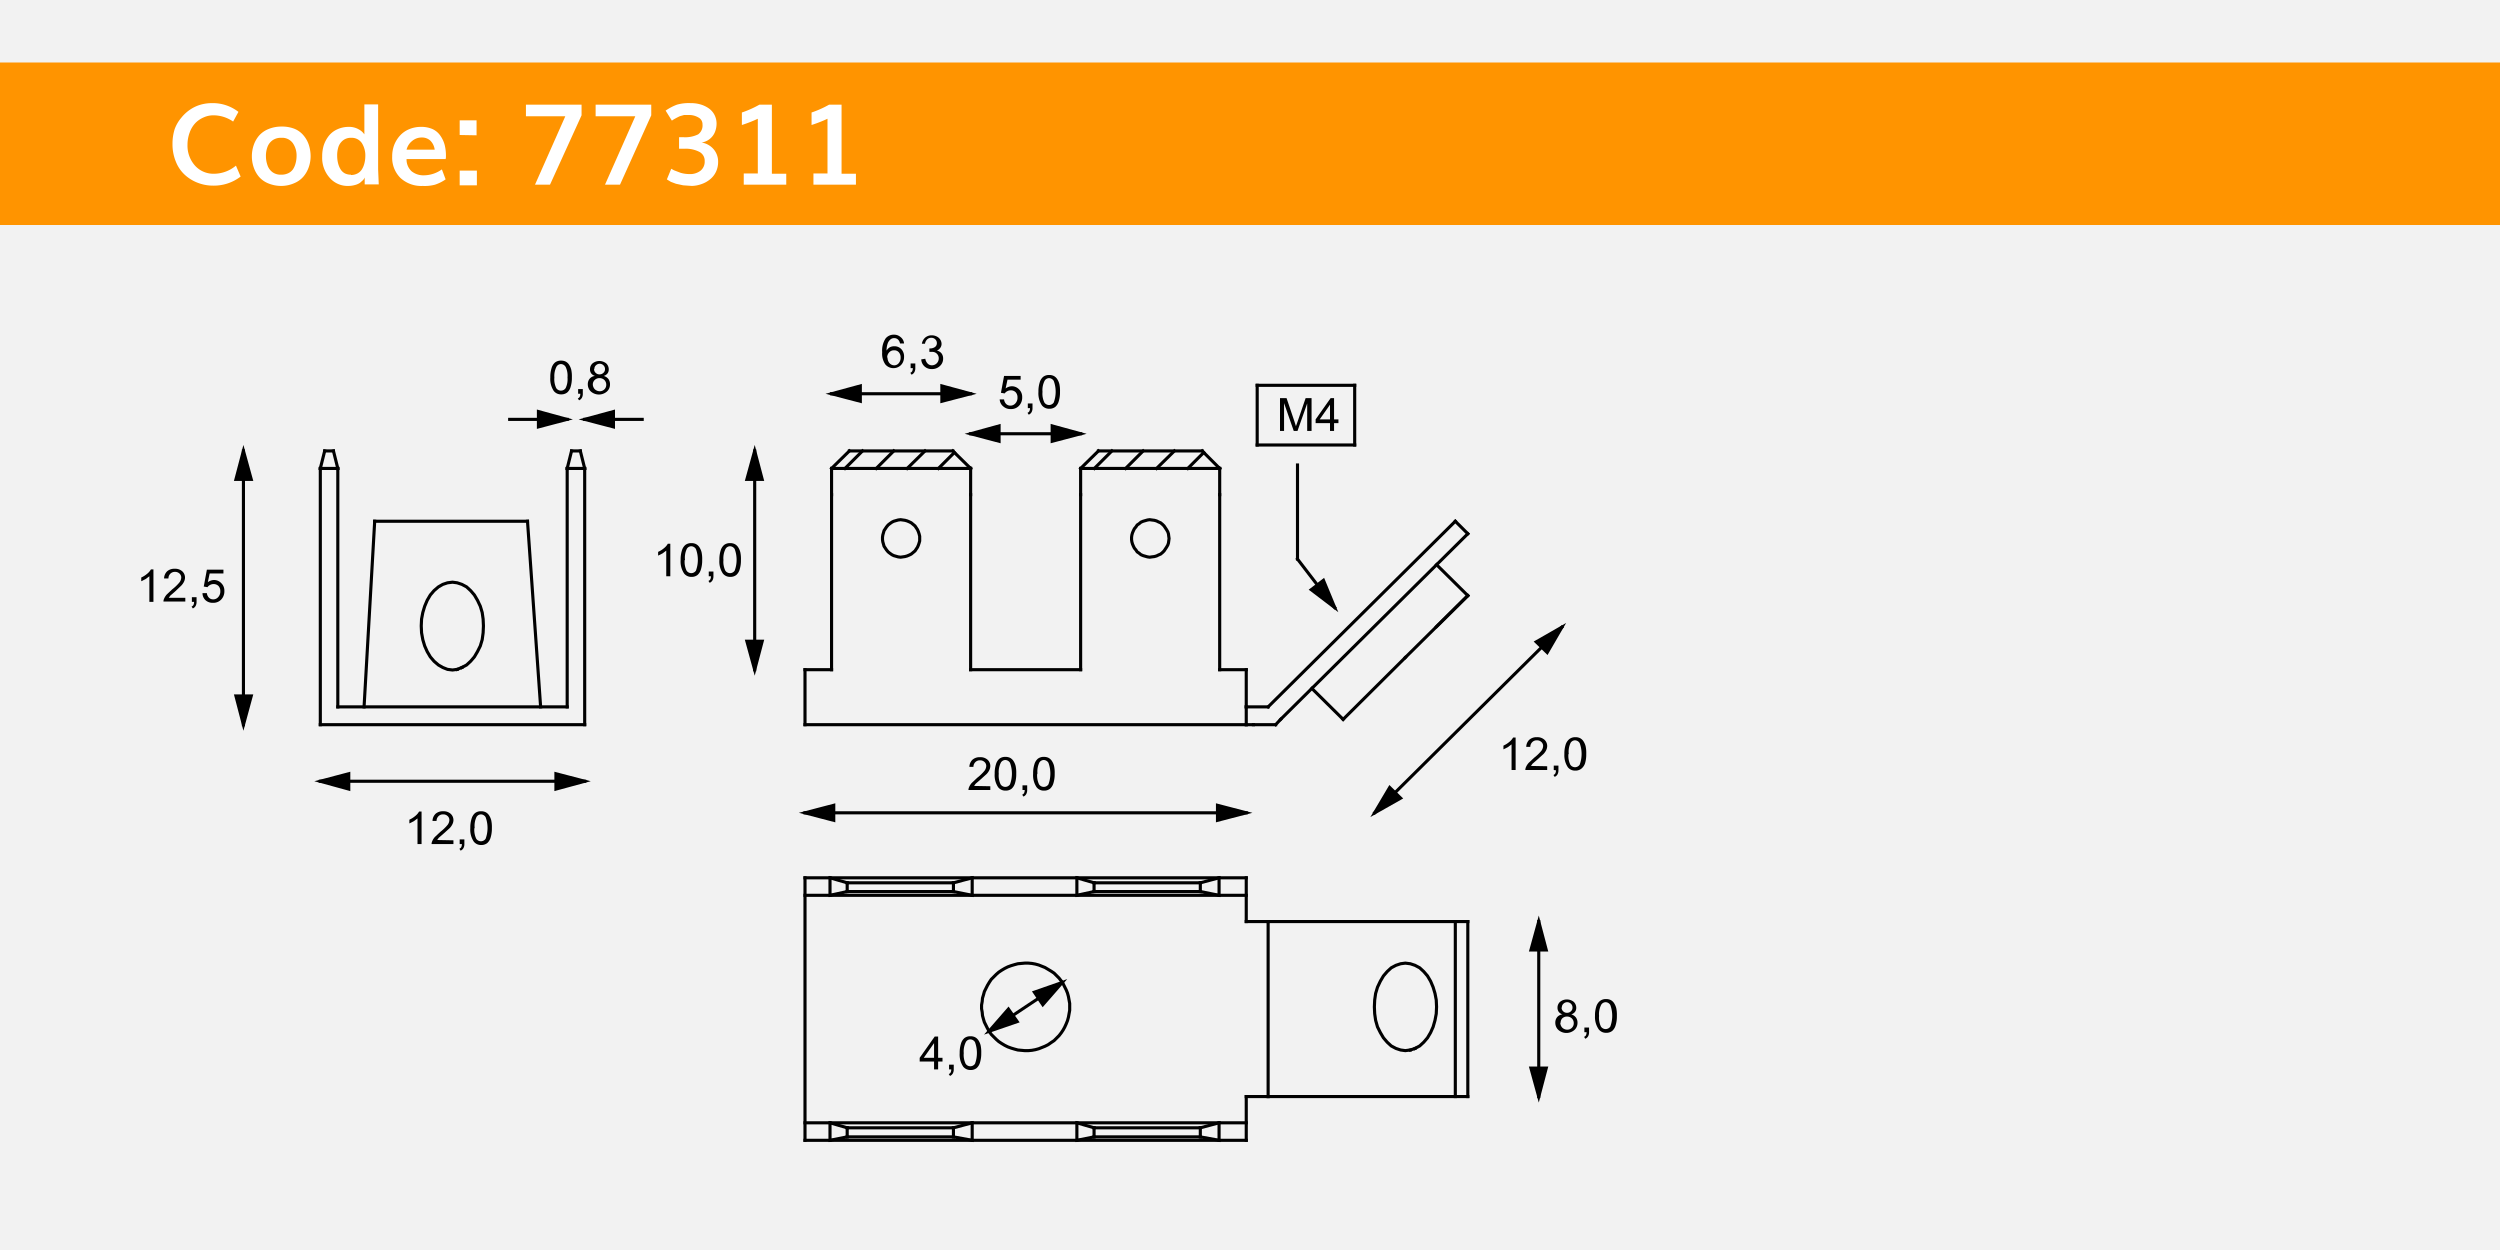 <svg id="Capa_1" data-name="Capa 1" xmlns="http://www.w3.org/2000/svg" viewBox="0 0 800 400"><title>77311</title><rect width="800" height="400" style="fill:#f2f2f2"/><rect y="20" width="800" height="52" style="fill:#ff9400"/><path d="M68.1,59.4a13.4,13.4,0,0,1-4.8-.9,12.9,12.9,0,0,1-4.1-2.5,11.4,11.4,0,0,1-2.9-4.2,14.5,14.5,0,0,1-1.1-5.7,15.6,15.6,0,0,1,.7-4.8A11.9,11.9,0,0,1,58,37.7a12.6,12.6,0,0,1,2.8-2.6,11.7,11.7,0,0,1,3.4-1.6,13.1,13.1,0,0,1,3.6-.5,13.4,13.4,0,0,1,8.5,2.8l-1.7,3.1a11.1,11.1,0,0,0-6.4-2,7.6,7.6,0,0,0-3.1.7,8.1,8.1,0,0,0-2.6,1.8,8.6,8.6,0,0,0-1.8,3,11.2,11.2,0,0,0-.7,3.9A9.6,9.6,0,0,0,62.4,53a7.9,7.9,0,0,0,6,2.6A11,11,0,0,0,75.5,53L77,56.5A14,14,0,0,1,68.1,59.4Z" style="fill:#fff"/><path d="M90.1,59.5a10.9,10.9,0,0,1-4.2-.8,7.8,7.8,0,0,1-3-2.1,9.1,9.1,0,0,1-1.7-3,10.8,10.8,0,0,1-.6-3.6,10.9,10.9,0,0,1,.6-3.6,9.1,9.1,0,0,1,1.7-3,7.9,7.9,0,0,1,3-2.1,10.8,10.8,0,0,1,4.1-.8,11,11,0,0,1,4.2.7,7.4,7.4,0,0,1,2.9,2.1,8.9,8.9,0,0,1,1.7,3,11.9,11.9,0,0,1,.6,3.7,10.7,10.7,0,0,1-.6,3.5,9.3,9.3,0,0,1-1.7,3,7.7,7.7,0,0,1-2.9,2.1A10.4,10.4,0,0,1,90.1,59.5ZM90,55.9a5,5,0,0,0,2.3-.5,3.8,3.8,0,0,0,1.5-1.3,6.5,6.5,0,0,0,.8-1.9,8.8,8.8,0,0,0,.3-2.2,6.9,6.9,0,0,0-1.2-4.2A4.2,4.2,0,0,0,90,44.1a4.6,4.6,0,0,0-2.8.8A4.6,4.6,0,0,0,85.6,47a8.2,8.2,0,0,0-.5,3,8.7,8.7,0,0,0,.5,2.9,4.6,4.6,0,0,0,1.6,2.2A4.5,4.5,0,0,0,90,55.9Z" style="fill:#fff"/><path d="M111.4,59.5a7.6,7.6,0,0,1-5.9-2.6,9.6,9.6,0,0,1-2.4-6.8,11.8,11.8,0,0,1,.5-3.6,9.9,9.9,0,0,1,1.6-3,7.2,7.2,0,0,1,2.7-2.1,8.7,8.7,0,0,1,3.7-.8,6.1,6.1,0,0,1,3.2.8,5.1,5.1,0,0,1,1.8,1.6V33.4H121V54.2l.2,4.8h-4.5V56.8a2.9,2.9,0,0,1-.5.8l-1,.9a5.1,5.1,0,0,1-1.6.7A7.9,7.9,0,0,1,111.4,59.5Zm.9-3.5a4.3,4.3,0,0,0,2.1-.5,3.7,3.7,0,0,0,1.4-1.3,6.7,6.7,0,0,0,.8-1.9,9,9,0,0,0,.3-2.2,7.4,7.4,0,0,0-1.1-4.3,3.9,3.9,0,0,0-3.4-1.7,4,4,0,0,0-2.6.8,4.5,4.5,0,0,0-1.5,2.1,8.9,8.9,0,0,0-.4,3,9.4,9.4,0,0,0,.3,2.3,6.7,6.7,0,0,0,.8,1.9,3.6,3.6,0,0,0,1.4,1.3A4.4,4.4,0,0,0,112.3,55.9Z" style="fill:#fff"/><path d="M135.3,59.5a9.8,9.8,0,0,1-7.2-2.6,9.1,9.1,0,0,1-2.6-6.8,10.3,10.3,0,0,1,.6-3.6,9.7,9.7,0,0,1,1.8-3,8.1,8.1,0,0,1,2.9-2.1,9.6,9.6,0,0,1,3.9-.8,8.9,8.9,0,0,1,3.7.7,6.2,6.2,0,0,1,2.5,2.1,9.4,9.4,0,0,1,1.4,3,14,14,0,0,1,.4,3.7,2.6,2.6,0,0,1-.1.8H130.1a5.1,5.1,0,0,0,1.6,3.9,6,6,0,0,0,4,1.3,9.9,9.9,0,0,0,5.7-1.9l1.2,3.2a13.1,13.1,0,0,1-3.4,1.7A12.6,12.6,0,0,1,135.3,59.5Zm-5.2-11.6h9a4.9,4.9,0,0,0-1.4-2.9,3.9,3.9,0,0,0-2.7-1,4.7,4.7,0,0,0-3.1,1.1A5.1,5.1,0,0,0,130.1,47.9Z" style="fill:#fff"/><path d="M147.1,43.2V38.5h5.4v4.8Zm0,16.1V54.6h5.5v4.7Z" style="fill:#fff"/><path d="M171.2,59.1l9.7-21.9H168.3V33.5h17.8v3.4L176,59.1Z" style="fill:#fff"/><path d="M193.6,59.1l9.7-21.9H190.6V33.5h17.8v3.4L198.4,59.1Z" style="fill:#fff"/><path d="M221.4,59.5l-2.8-.2-2.3-.5-1.6-.6-1-.6-.3-.2,1.4-3.4.9.5,2.1.8a10,10,0,0,0,2.8.4,5.4,5.4,0,0,0,3.6-1.1,3.7,3.7,0,0,0,1.3-3,3.2,3.2,0,0,0-1.7-3,9.5,9.5,0,0,0-4.8-1h-1.7V43.9h1.3a9.4,9.4,0,0,0,4.8-.9,3.5,3.5,0,0,0,1.4-3.2,2.4,2.4,0,0,0-1.3-2.2,5.8,5.8,0,0,0-3-.8h-1.6l-1.4.4-1,.5-.9.5-.6.4-2-3.2a16.4,16.4,0,0,1,3.6-1.9A13.8,13.8,0,0,1,221,33a10.9,10.9,0,0,1,3.1.4,9.1,9.1,0,0,1,2.6,1.2,5.8,5.8,0,0,1,1.9,2.1,6.1,6.1,0,0,1,.7,2.9,7.1,7.1,0,0,1-.5,2.6,5.4,5.4,0,0,1-1.6,2.2,5.3,5.3,0,0,1-2.7,1.2,6.4,6.4,0,0,1,3.9,2.2,6.1,6.1,0,0,1,1.4,4,7.4,7.4,0,0,1-.7,3.2,6.9,6.9,0,0,1-1.9,2.4,8.7,8.7,0,0,1-2.7,1.5A9.9,9.9,0,0,1,221.4,59.5Z" style="fill:#fff"/><path d="M238,59.1V55.5h4.5V38a42,42,0,0,1-5.1,2V36a32.3,32.3,0,0,0,5.6-2.5h4V55.6h4.6v3.5Z" style="fill:#fff"/><path d="M260.3,59.1V55.5h4.5V38a42,42,0,0,1-5.1,2V36a32.3,32.3,0,0,0,5.6-2.5h4V55.6h4.6v3.5Z" style="fill:#fff"/><rect x="509" y="129" width="240" height="240" style="fill:#f2f2f2"/><path d="M176.1,120.8a9.5,9.5,0,0,1,.4-3,3.7,3.7,0,0,1,1.1-1.8,3,3,0,0,1,1.9-.6,3.2,3.2,0,0,1,1.5.3,2.9,2.9,0,0,1,1.1,1,5.3,5.3,0,0,1,.7,1.6,10.3,10.3,0,0,1,.2,2.5,9.6,9.6,0,0,1-.4,3,3.7,3.7,0,0,1-1.1,1.8,3,3,0,0,1-1.9.6,2.9,2.9,0,0,1-2.4-1.1A6.9,6.9,0,0,1,176.1,120.8Zm1.3,0a6.5,6.5,0,0,0,.6,3.4,1.8,1.8,0,0,0,3,0,6.5,6.5,0,0,0,.6-3.4,6.5,6.5,0,0,0-.6-3.4,1.8,1.8,0,0,0-1.5-.9,1.7,1.7,0,0,0-1.4.8A6.6,6.6,0,0,0,177.4,120.8Z"/><path d="M185,126v-1.5h1.5V126a2.6,2.6,0,0,1-.3,1.3,1.9,1.9,0,0,1-.9.8l-.4-.6a1.2,1.2,0,0,0,.6-.5,2.2,2.2,0,0,0,.2-1Z"/><path d="M190.4,120.3a2.4,2.4,0,0,1-1.2-.8,2.2,2.2,0,0,1-.4-1.3,2.5,2.5,0,0,1,.8-1.9,3.5,3.5,0,0,1,4.4,0,2.6,2.6,0,0,1,.8,1.9,2.1,2.1,0,0,1-.4,1.3,2.4,2.4,0,0,1-1.2.8,2.9,2.9,0,0,1,1.5,1,2.8,2.8,0,0,1,.5,1.7,3,3,0,0,1-1,2.3,3.9,3.9,0,0,1-5.1,0,3.1,3.1,0,0,1-1-2.3,2.8,2.8,0,0,1,.5-1.7A2.6,2.6,0,0,1,190.4,120.3Zm-.7,2.7a2.3,2.3,0,0,0,.3,1.1,1.9,1.9,0,0,0,.8.8,2.3,2.3,0,0,0,1.1.3,2.1,2.1,0,0,0,1.5-.6,2,2,0,0,0,.6-1.5,2.1,2.1,0,0,0-.6-1.5,2.2,2.2,0,0,0-1.6-.6,2.1,2.1,0,0,0-1.5.6A2,2,0,0,0,189.7,123Zm.4-4.9a1.6,1.6,0,0,0,.5,1.2,1.7,1.7,0,0,0,1.3.5,1.7,1.7,0,0,0,1.2-.5,1.5,1.5,0,0,0,.5-1.2,1.6,1.6,0,0,0-.5-1.2,1.7,1.7,0,0,0-1.2-.5,1.7,1.7,0,0,0-1.2.5A1.5,1.5,0,0,0,190.2,118.1Z"/><path d="M319.9,127.8h1.4a2.4,2.4,0,0,0,.7,1.5,1.9,1.9,0,0,0,1.3.5,2.1,2.1,0,0,0,1.6-.7,2.6,2.6,0,0,0,.7-1.9,2.4,2.4,0,0,0-.6-1.7,2.2,2.2,0,0,0-1.6-.6,2.3,2.3,0,0,0-1.1.3,2.2,2.2,0,0,0-.8.7l-1.2-.2,1-5.4h5.3v1.2h-4.2l-.6,2.8a3.5,3.5,0,0,1,2-.7,3.2,3.2,0,0,1,2.3,1,3.3,3.3,0,0,1,1,2.5,3.8,3.8,0,0,1-.8,2.5,3.4,3.4,0,0,1-2.8,1.3,3.4,3.4,0,0,1-2.4-.8A3.1,3.1,0,0,1,319.9,127.8Z"/><path d="M328.9,130.6v-1.5h1.5v1.5a2.6,2.6,0,0,1-.3,1.3,1.9,1.9,0,0,1-.9.8l-.4-.6a1.2,1.2,0,0,0,.6-.5,2.2,2.2,0,0,0,.2-1Z"/><path d="M332.3,125.4a9.5,9.5,0,0,1,.4-3,3.7,3.7,0,0,1,1.1-1.8,3,3,0,0,1,1.9-.6,3.2,3.2,0,0,1,1.5.3,2.9,2.9,0,0,1,1.1,1,5.3,5.3,0,0,1,.7,1.6,10.3,10.3,0,0,1,.2,2.5,9.6,9.6,0,0,1-.4,3,3.7,3.7,0,0,1-1.1,1.8,3,3,0,0,1-1.9.6,2.9,2.9,0,0,1-2.4-1.1A6.9,6.9,0,0,1,332.3,125.4Zm1.3,0a6.5,6.5,0,0,0,.6,3.4,1.8,1.8,0,0,0,3,0,10,10,0,0,0,0-6.9,1.8,1.8,0,0,0-1.5-.9,1.7,1.7,0,0,0-1.4.8A6.6,6.6,0,0,0,333.6,125.4Z"/><line x1="77.9" y1="231.9" x2="77.9" y2="144.3" style="fill:none;stroke:#000;stroke-linecap:square;stroke-miterlimit:10"/><line x1="380.1" y1="149.9" x2="385.2" y2="144.8" style="fill:none;stroke:#000;stroke-linecap:square;stroke-miterlimit:10"/><line x1="265.6" y1="286.5" x2="271.1" y2="285.3" style="fill:none;stroke:#000;stroke-linecap:square;stroke-miterlimit:10"/><line x1="344.6" y1="359.3" x2="344.6" y2="364.9" style="fill:none;stroke:#000;stroke-linecap:square;stroke-miterlimit:10"/><line x1="181.5" y1="149.9" x2="187.1" y2="149.9" style="fill:none;stroke:#000;stroke-linecap:square;stroke-miterlimit:10"/><line x1="241.5" y1="214.3" x2="241.5" y2="144.3" style="fill:none;stroke:#000;stroke-linecap:square;stroke-miterlimit:10"/><line x1="429.8" y1="230.2" x2="449.7" y2="210.4" style="fill:none;stroke:#000;stroke-linecap:square;stroke-miterlimit:10"/><line x1="305.1" y1="285.3" x2="311.1" y2="286.5" style="fill:none;stroke:#000;stroke-linecap:square;stroke-miterlimit:10"/><line x1="492.4" y1="350.9" x2="492.4" y2="294.9" style="fill:none;stroke:#000;stroke-linecap:square;stroke-miterlimit:10"/><line x1="405.8" y1="226.2" x2="465.7" y2="166.8" style="fill:none;stroke:#000;stroke-linecap:square;stroke-miterlimit:10"/><line x1="344.6" y1="286.5" x2="350.1" y2="285.3" style="fill:none;stroke:#000;stroke-linecap:square;stroke-miterlimit:10"/><line x1="439.9" y1="260.1" x2="499.8" y2="200.7" style="fill:none;stroke:#000;stroke-linecap:square;stroke-miterlimit:10"/><line x1="405.8" y1="226.2" x2="398.8" y2="226.2" style="fill:none;stroke:#000;stroke-linecap:square;stroke-miterlimit:10"/><line x1="384.1" y1="282.5" x2="384.1" y2="285.3" style="fill:none;stroke:#000;stroke-linecap:square;stroke-miterlimit:10"/><line x1="102.5" y1="250" x2="187.1" y2="250" style="fill:none;stroke:#000;stroke-linecap:square;stroke-miterlimit:10"/><line x1="316.5" y1="330" x2="339.9" y2="314.4" style="fill:none;stroke:#000;stroke-linecap:square;stroke-miterlimit:10"/><line x1="398.8" y1="280.9" x2="398.8" y2="294.9" style="fill:none;stroke:#000;stroke-linecap:square;stroke-miterlimit:10"/><line x1="265.6" y1="364.9" x2="271.1" y2="363.8" style="fill:none;stroke:#000;stroke-linecap:square;stroke-miterlimit:10"/><line x1="465.7" y1="294.9" x2="465.7" y2="350.9" style="fill:none;stroke:#000;stroke-linecap:square;stroke-miterlimit:10"/><polygon points="266.1 126 275.3 123.5 275.3 128.4 266.1 126" style="fill-rule:evenodd"/><polygon points="266.1 126 275.3 123.5 275.3 128.4 266.1 126 266.1 126" style="fill:none;stroke:#000;stroke-linecap:square;stroke-miterlimit:10"/><polygon points="427.1 194.4 419.6 188.7 423.5 185.7 427.1 194.4" style="fill-rule:evenodd"/><polygon points="427.1 194.4 419.6 188.7 423.5 185.7 427.1 194.4 427.1 194.4" style="fill:none;stroke:#000;stroke-linecap:square;stroke-miterlimit:10"/><line x1="257.6" y1="280.9" x2="398.8" y2="280.9" style="fill:none;stroke:#000;stroke-linecap:square;stroke-miterlimit:10"/><line x1="271.1" y1="363.8" x2="305.1" y2="363.8" style="fill:none;stroke:#000;stroke-linecap:square;stroke-miterlimit:10"/><line x1="181.5" y1="149.9" x2="181.5" y2="226.2" style="fill:none;stroke:#000;stroke-linecap:square;stroke-miterlimit:10"/><line x1="257.6" y1="260.1" x2="398.8" y2="260.1" style="fill:none;stroke:#000;stroke-linecap:square;stroke-miterlimit:10"/><line x1="402.3" y1="123.3" x2="433.5" y2="123.3" style="fill:none;stroke:#000;stroke-linecap:square;stroke-miterlimit:10"/><line x1="257.6" y1="359.3" x2="398.8" y2="359.3" style="fill:none;stroke:#000;stroke-linecap:square;stroke-miterlimit:10"/><line x1="350.1" y1="360.9" x2="350.1" y2="363.8" style="fill:none;stroke:#000;stroke-linecap:square;stroke-miterlimit:10"/><line x1="106.7" y1="144.3" x2="108.1" y2="149.9" style="fill:none;stroke:#000;stroke-linecap:square;stroke-miterlimit:10"/><line x1="163.1" y1="134.2" x2="181.5" y2="134.2" style="fill:none;stroke:#000;stroke-linecap:square;stroke-miterlimit:10"/><line x1="265.6" y1="359.3" x2="265.6" y2="364.9" style="fill:none;stroke:#000;stroke-linecap:square;stroke-miterlimit:10"/><line x1="350.1" y1="360.9" x2="384.1" y2="360.9" style="fill:none;stroke:#000;stroke-linecap:square;stroke-miterlimit:10"/><line x1="106.7" y1="144.3" x2="103.9" y2="144.3" style="fill:none;stroke:#000;stroke-linecap:square;stroke-miterlimit:10"/><polygon points="77.9 231.9 75.5 222.7 80.4 222.7 77.9 231.9" style="fill-rule:evenodd"/><polygon points="77.9 231.9 75.5 222.7 80.4 222.7 77.9 231.9 77.9 231.9" style="fill:none;stroke:#000;stroke-linecap:square;stroke-miterlimit:10"/><line x1="310.6" y1="138.8" x2="345.8" y2="138.8" style="fill:none;stroke:#000;stroke-linecap:square;stroke-miterlimit:10"/><line x1="390.1" y1="149.9" x2="390.2" y2="149.8" style="fill:none;stroke:#000;stroke-linecap:square;stroke-miterlimit:10"/><line x1="271.1" y1="282.5" x2="305.1" y2="282.5" style="fill:none;stroke:#000;stroke-linecap:square;stroke-miterlimit:10"/><polygon points="342.3 322.2 342.3 321.1 342.1 320 341.9 318.9 341.6 317.8 341.2 316.8 340.7 315.8 340.2 314.8 339.6 313.9 338.9 313 338.1 312.2 337.3 311.4 336.4 310.8 335.4 310.2 334.4 309.6 333.4 309.2 332.4 308.8 331.3 308.5 330.2 308.3 329.1 308.2 327.9 308.2 326.8 308.3 325.7 308.4 324.6 308.7 323.6 309 322.5 309.4 321.5 309.9 320.5 310.5 319.6 311.1 318.8 311.8 318 312.6 317.2 313.4 316.6 314.3 316 315.3 315.5 316.3 315 317.3 314.7 318.4 314.4 319.4 314.3 320.5 314.1 321.6 314.1 322.8 314.3 323.9 314.4 325 314.7 326.1 315 327.1 315.5 328.1 316 329.1 316.6 330.1 317.2 331 318 331.8 318.8 332.6 319.6 333.3 320.5 333.9 321.5 334.5 322.5 335 323.6 335.4 324.6 335.7 325.7 336 326.8 336.1 327.9 336.2 329.1 336.2 330.2 336.1 331.3 335.9 332.4 335.6 333.4 335.2 334.4 334.8 335.4 334.3 336.4 333.6 337.3 333 338.1 332.2 338.9 331.4 339.6 330.5 340.2 329.6 340.7 328.7 341.2 327.6 341.6 326.6 341.9 325.5 342.1 324.4 342.3 323.3 342.3 322.2 342.3 322.2" style="fill:none;stroke:#000;stroke-linecap:square;stroke-miterlimit:10"/><line x1="102.5" y1="149.9" x2="108.1" y2="149.9" style="fill:none;stroke:#000;stroke-linecap:square;stroke-miterlimit:10"/><polygon points="241.5 214.3 239 205.2 243.9 205.2 241.5 214.3" style="fill-rule:evenodd"/><polygon points="241.5 214.3 239 205.2 243.9 205.2 241.5 214.3 241.5 214.3" style="fill:none;stroke:#000;stroke-linecap:square;stroke-miterlimit:10"/><line x1="419.8" y1="220.3" x2="429.8" y2="230.2" style="fill:none;stroke:#000;stroke-linecap:square;stroke-miterlimit:10"/><line x1="305.1" y1="282.5" x2="305.1" y2="285.3" style="fill:none;stroke:#000;stroke-linecap:square;stroke-miterlimit:10"/><polygon points="492.4 350.9 489.9 341.8 494.8 341.8 492.4 350.9" style="fill-rule:evenodd"/><polygon points="492.4 350.9 489.9 341.8 494.8 341.8 492.4 350.9 492.4 350.9" style="fill:none;stroke:#000;stroke-linecap:square;stroke-miterlimit:10"/><line x1="469.7" y1="170.8" x2="409.8" y2="230.2" style="fill:none;stroke:#000;stroke-linecap:square;stroke-miterlimit:10"/><line x1="350.1" y1="282.5" x2="350.1" y2="285.3" style="fill:none;stroke:#000;stroke-linecap:square;stroke-miterlimit:10"/><polygon points="439.9 260.1 444.7 252 448.2 255.4 439.9 260.1" style="fill-rule:evenodd"/><polygon points="439.9 260.1 444.7 252 448.2 255.4 439.9 260.1 439.9 260.1" style="fill:none;stroke:#000;stroke-linecap:square;stroke-miterlimit:10"/><line x1="408.2" y1="231.9" x2="401.1" y2="231.9" style="fill:none;stroke:#000;stroke-linecap:square;stroke-miterlimit:10"/><line x1="384.1" y1="282.5" x2="390.1" y2="280.9" style="fill:none;stroke:#000;stroke-linecap:square;stroke-miterlimit:10"/><line x1="469.7" y1="294.9" x2="469.7" y2="350.9" style="fill:none;stroke:#000;stroke-linecap:square;stroke-miterlimit:10"/><polygon points="102.5 250 111.6 247.6 111.6 252.5 102.5 250" style="fill-rule:evenodd"/><polygon points="102.5 250 111.6 247.6 111.6 252.5 102.5 250 102.5 250" style="fill:none;stroke:#000;stroke-linecap:square;stroke-miterlimit:10"/><polygon points="316.5 330 322.7 322.9 325.5 326.9 316.5 330" style="fill-rule:evenodd"/><polygon points="316.5 330 322.7 322.9 325.5 326.9 316.5 330 316.5 330" style="fill:none;stroke:#000;stroke-linecap:square;stroke-miterlimit:10"/><line x1="398.8" y1="294.9" x2="405.8" y2="294.9" style="fill:none;stroke:#000;stroke-linecap:square;stroke-miterlimit:10"/><line x1="265.6" y1="359.3" x2="271.1" y2="360.9" style="fill:none;stroke:#000;stroke-linecap:square;stroke-miterlimit:10"/><line x1="181.5" y1="226.2" x2="108.1" y2="226.2" style="fill:none;stroke:#000;stroke-linecap:square;stroke-miterlimit:10"/><polygon points="310.6 126 301.4 128.4 301.4 123.5 310.6 126" style="fill-rule:evenodd"/><polygon points="310.6 126 301.4 128.4 301.4 123.5 310.6 126 310.6 126" style="fill:none;stroke:#000;stroke-linecap:square;stroke-miterlimit:10"/><line x1="427.1" y1="194.4" x2="415.2" y2="178.9" style="fill:none;stroke:#000;stroke-linecap:square;stroke-miterlimit:10"/><line x1="405.8" y1="294.9" x2="405.8" y2="350.9" style="fill:none;stroke:#000;stroke-linecap:square;stroke-miterlimit:10"/><line x1="305.1" y1="360.9" x2="305.1" y2="363.8" style="fill:none;stroke:#000;stroke-linecap:square;stroke-miterlimit:10"/><line x1="185.7" y1="144.3" x2="187.1" y2="149.9" style="fill:none;stroke:#000;stroke-linecap:square;stroke-miterlimit:10"/><polygon points="257.6 260.1 266.8 257.7 266.8 262.5 257.6 260.1" style="fill-rule:evenodd"/><polygon points="257.6 260.1 266.8 257.7 266.8 262.5 257.6 260.1 257.6 260.1" style="fill:none;stroke:#000;stroke-linecap:square;stroke-miterlimit:10"/><line x1="402.3" y1="123.3" x2="402.3" y2="142.4" style="fill:none;stroke:#000;stroke-linecap:square;stroke-miterlimit:10"/><line x1="265.6" y1="280.9" x2="265.6" y2="286.5" style="fill:none;stroke:#000;stroke-linecap:square;stroke-miterlimit:10"/><line x1="344.6" y1="359.3" x2="350.1" y2="360.9" style="fill:none;stroke:#000;stroke-linecap:square;stroke-miterlimit:10"/><line x1="108.1" y1="226.2" x2="108.1" y2="149.9" style="fill:none;stroke:#000;stroke-linecap:square;stroke-miterlimit:10"/><line x1="187.1" y1="134.2" x2="205.5" y2="134.2" style="fill:none;stroke:#000;stroke-linecap:square;stroke-miterlimit:10"/><line x1="311.1" y1="359.3" x2="311.1" y2="364.9" style="fill:none;stroke:#000;stroke-linecap:square;stroke-miterlimit:10"/><line x1="384.1" y1="360.9" x2="384.1" y2="363.8" style="fill:none;stroke:#000;stroke-linecap:square;stroke-miterlimit:10"/><line x1="116.5" y1="226.2" x2="119.9" y2="166.8" style="fill:none;stroke:#000;stroke-linecap:square;stroke-miterlimit:10"/><polygon points="77.9 144.3 80.4 153.4 75.5 153.4 77.9 144.3" style="fill-rule:evenodd"/><polygon points="77.9 144.3 80.4 153.4 75.5 153.4 77.9 144.3 77.9 144.3" style="fill:none;stroke:#000;stroke-linecap:square;stroke-miterlimit:10"/><polygon points="310.6 138.8 319.7 136.3 319.7 141.2 310.6 138.8" style="fill-rule:evenodd"/><polygon points="310.6 138.8 319.7 136.3 319.7 141.2 310.6 138.8 310.6 138.8" style="fill:none;stroke:#000;stroke-linecap:square;stroke-miterlimit:10"/><polygon points="294.3 172.3 294.3 171.6 294.1 170.8 293.9 170.2 293.6 169.5 293.2 168.9 292.8 168.3 292.2 167.8 291.6 167.3 291 167 290.3 166.7 289.6 166.5 288.9 166.4 288.2 166.3 287.4 166.4 286.7 166.6 286 166.8 285.4 167.1 284.7 167.6 284.2 168 283.7 168.6 283.3 169.2 282.9 169.8 282.7 170.5 282.5 171.2 282.4 171.9 282.4 172.7 282.5 173.4 282.7 174.1 282.9 174.8 283.3 175.4 283.7 176 284.2 176.6 284.7 177 285.4 177.5 286 177.8 286.7 178 287.4 178.2 288.2 178.3 288.9 178.2 289.6 178.1 290.3 177.9 291 177.6 291.6 177.3 292.2 176.8 292.8 176.3 293.2 175.7 293.6 175.1 293.9 174.4 294.1 173.8 294.3 173.1 294.3 172.3 294.3 172.3" style="fill:none;stroke:#000;stroke-linecap:square;stroke-miterlimit:10"/><line x1="271.1" y1="285.3" x2="305.1" y2="285.3" style="fill:none;stroke:#000;stroke-linecap:square;stroke-miterlimit:10"/><line x1="469.7" y1="190.6" x2="459.7" y2="200.5" style="fill:none;stroke:#000;stroke-linecap:square;stroke-miterlimit:10"/><polyline points="147.8 213.6 149.3 212.8 150.6 211.6 151.8 210.2 152.8 208.5 153.7 206.7 154.3 204.7 154.6 202.5 154.7 200.3 154.6 198.1 154.3 196 153.7 194 152.8 192.1 151.8 190.4 150.6 189 149.3 187.8 147.8 187 146.3 186.5 144.8 186.3 143.2 186.5 141.7 187 140.3 187.8 138.9 189 137.7 190.4 136.7 192.1 135.9 194 135.3 196 134.9 198.1 134.8 200.3 134.9 202.5 135.3 204.7 135.9 206.7 136.7 208.5 137.7 210.2 138.9 211.6 140.3 212.8 141.7 213.6 143.2 214.2 144.8 214.4 146.3 214.2" style="fill:none;stroke:#000;stroke-linecap:square;stroke-miterlimit:10"/><line x1="146.3" y1="214.2" x2="147.8" y2="213.6" style="fill:none;stroke:#000;stroke-linecap:square;stroke-miterlimit:10"/><polygon points="241.5 144.3 243.9 153.4 239 153.4 241.5 144.3" style="fill-rule:evenodd"/><polygon points="241.5 144.3 243.9 153.4 239 153.4 241.5 144.3 241.5 144.3" style="fill:none;stroke:#000;stroke-linecap:square;stroke-miterlimit:10"/><line x1="469.7" y1="190.6" x2="459.7" y2="180.7" style="fill:none;stroke:#000;stroke-linecap:square;stroke-miterlimit:10"/><line x1="271.1" y1="282.5" x2="271.1" y2="285.3" style="fill:none;stroke:#000;stroke-linecap:square;stroke-miterlimit:10"/><polygon points="492.4 294.9 494.8 304 489.9 304 492.4 294.9" style="fill-rule:evenodd"/><polygon points="492.4 294.9 494.8 304 489.9 304 492.4 294.9 492.4 294.9" style="fill:none;stroke:#000;stroke-linecap:square;stroke-miterlimit:10"/><line x1="465.7" y1="166.8" x2="469.7" y2="170.8" style="fill:none;stroke:#000;stroke-linecap:square;stroke-miterlimit:10"/><line x1="350.1" y1="282.5" x2="384.1" y2="282.5" style="fill:none;stroke:#000;stroke-linecap:square;stroke-miterlimit:10"/><polygon points="499.8 200.7 495.1 208.8 491.6 205.4 499.8 200.7" style="fill-rule:evenodd"/><polygon points="499.8 200.7 495.1 208.8 491.6 205.4 499.8 200.7 499.8 200.7" style="fill:none;stroke:#000;stroke-linecap:square;stroke-miterlimit:10"/><line x1="398.8" y1="226.2" x2="398.8" y2="231.9" style="fill:none;stroke:#000;stroke-linecap:square;stroke-miterlimit:10"/><line x1="384.1" y1="285.3" x2="390.1" y2="286.5" style="fill:none;stroke:#000;stroke-linecap:square;stroke-miterlimit:10"/><line x1="405.8" y1="350.9" x2="469.7" y2="350.9" style="fill:none;stroke:#000;stroke-linecap:square;stroke-miterlimit:10"/><polygon points="187.1 250 177.9 252.5 177.9 247.6 187.1 250" style="fill-rule:evenodd"/><polygon points="187.1 250 177.9 252.5 177.9 247.6 187.1 250 187.1 250" style="fill:none;stroke:#000;stroke-linecap:square;stroke-miterlimit:10"/><polygon points="339.9 314.4 333.7 321.5 331 317.5 339.9 314.4" style="fill-rule:evenodd"/><polygon points="339.9 314.4 333.7 321.5 331 317.5 339.9 314.4 339.9 314.4" style="fill:none;stroke:#000;stroke-linecap:square;stroke-miterlimit:10"/><path d="M134.9,270.1h-1.3v-8.2l-1.2.9-1.4.7v-1.2a7.9,7.9,0,0,0,1.9-1.2,4.9,4.9,0,0,0,1.2-1.4h.8Z"/><path d="M145.1,268.9v1.2h-7a2.3,2.3,0,0,1,.2-.9,4.7,4.7,0,0,1,.9-1.4l1.7-1.6a14.4,14.4,0,0,0,2.3-2.2,2.7,2.7,0,0,0,.6-1.6,1.7,1.7,0,0,0-.6-1.3,2,2,0,0,0-1.4-.5,2,2,0,0,0-1.5.6,2.1,2.1,0,0,0-.6,1.5h-1.3a3.3,3.3,0,0,1,1-2.3,3.5,3.5,0,0,1,2.4-.8,3.4,3.4,0,0,1,2.4.8,2.7,2.7,0,0,1,.9,2.1,3.1,3.1,0,0,1-.3,1.2,4.8,4.8,0,0,1-.9,1.3l-2,1.8-1.5,1.3-.5.7Z"/><path d="M147.1,270.1v-1.5h1.5v1.5a2.6,2.6,0,0,1-.3,1.3,1.9,1.9,0,0,1-.9.8l-.4-.6a1.2,1.2,0,0,0,.6-.5,2.2,2.2,0,0,0,.2-1Z"/><path d="M150.5,265a9.5,9.5,0,0,1,.4-3,3.7,3.7,0,0,1,1.1-1.8,3,3,0,0,1,1.9-.6,3.2,3.2,0,0,1,1.5.3,2.9,2.9,0,0,1,1.1,1,5.2,5.2,0,0,1,.7,1.6,10.3,10.3,0,0,1,.2,2.5,9.6,9.6,0,0,1-.4,3,3.7,3.7,0,0,1-1.1,1.8,3,3,0,0,1-1.9.6,2.9,2.9,0,0,1-2.4-1.1A6.9,6.9,0,0,1,150.5,265Zm1.3,0a6.5,6.5,0,0,0,.6,3.4,1.8,1.8,0,0,0,3,0,10,10,0,0,0,0-6.9,1.8,1.8,0,0,0-1.5-.9,1.7,1.7,0,0,0-1.4.8A6.6,6.6,0,0,0,151.9,265Z"/><line x1="398.8" y1="364.9" x2="398.8" y2="350.9" style="fill:none;stroke:#000;stroke-linecap:square;stroke-miterlimit:10"/><line x1="271.1" y1="360.9" x2="271.1" y2="363.8" style="fill:none;stroke:#000;stroke-linecap:square;stroke-miterlimit:10"/><line x1="102.5" y1="231.9" x2="187.1" y2="231.9" style="fill:none;stroke:#000;stroke-linecap:square;stroke-miterlimit:10"/><line x1="415.2" y1="178.9" x2="415.2" y2="148.8" style="fill:none;stroke:#000;stroke-linecap:square;stroke-miterlimit:10"/><line x1="257.6" y1="364.9" x2="398.8" y2="364.9" style="fill:none;stroke:#000;stroke-linecap:square;stroke-miterlimit:10"/><line x1="305.1" y1="360.9" x2="311.1" y2="359.3" style="fill:none;stroke:#000;stroke-linecap:square;stroke-miterlimit:10"/><line x1="185.7" y1="144.3" x2="182.9" y2="144.3" style="fill:none;stroke:#000;stroke-linecap:square;stroke-miterlimit:10"/><polygon points="398.8 260.1 389.6 262.5 389.6 257.7 398.8 260.1" style="fill-rule:evenodd"/><polygon points="398.8 260.1 389.6 262.5 389.6 257.7 398.8 260.1 398.8 260.1" style="fill:none;stroke:#000;stroke-linecap:square;stroke-miterlimit:10"/><line x1="433.5" y1="123.3" x2="433.5" y2="142.4" style="fill:none;stroke:#000;stroke-linecap:square;stroke-miterlimit:10"/><line x1="311.1" y1="280.9" x2="311.1" y2="286.5" style="fill:none;stroke:#000;stroke-linecap:square;stroke-miterlimit:10"/><line x1="344.6" y1="364.9" x2="350.1" y2="363.8" style="fill:none;stroke:#000;stroke-linecap:square;stroke-miterlimit:10"/><line x1="102.5" y1="149.9" x2="103.9" y2="144.3" style="fill:none;stroke:#000;stroke-linecap:square;stroke-miterlimit:10"/><polygon points="181.4 134.2 172.3 136.6 172.3 131.7 181.4 134.2" style="fill-rule:evenodd"/><polygon points="181.4 134.2 172.3 136.6 172.3 131.7 181.4 134.2 181.4 134.2" style="fill:none;stroke:#000;stroke-linecap:square;stroke-miterlimit:10"/><path d="M49.1,192.6H47.8v-8.2l-1.2.9-1.4.7v-1.2a7.9,7.9,0,0,0,1.9-1.2,4.8,4.8,0,0,0,1.2-1.4h.8Z"/><path d="M59.3,191.3v1.2h-7a2.3,2.3,0,0,1,.2-.9,4.7,4.7,0,0,1,.9-1.4l1.7-1.6a14.4,14.4,0,0,0,2.3-2.2,2.7,2.7,0,0,0,.6-1.6,1.7,1.7,0,0,0-.6-1.3,2,2,0,0,0-1.4-.5,2,2,0,0,0-1.5.6,2.1,2.1,0,0,0-.6,1.5H52.5a3.3,3.3,0,0,1,1-2.3,3.5,3.5,0,0,1,2.4-.8,3.4,3.4,0,0,1,2.4.8,2.7,2.7,0,0,1,.9,2.1,3.1,3.1,0,0,1-.3,1.2,4.8,4.8,0,0,1-.9,1.3l-2,1.9-1.5,1.3-.5.7Z"/><path d="M61.4,192.6v-1.5h1.5v1.5a2.6,2.6,0,0,1-.3,1.3,1.9,1.9,0,0,1-.9.8l-.4-.6a1.2,1.2,0,0,0,.6-.5,2.2,2.2,0,0,0,.2-1Z"/><path d="M64.8,189.8h1.4a2.4,2.4,0,0,0,.7,1.5,1.9,1.9,0,0,0,1.3.5,2.1,2.1,0,0,0,1.6-.7,2.6,2.6,0,0,0,.7-1.9,2.4,2.4,0,0,0-.6-1.7,2.2,2.2,0,0,0-1.6-.6,2.3,2.3,0,0,0-1.1.3,2.2,2.2,0,0,0-.8.7l-1.2-.2,1-5.4h5.3v1.2H67.1l-.6,2.8a3.5,3.5,0,0,1,2-.7,3.2,3.2,0,0,1,2.3,1,3.3,3.3,0,0,1,1,2.5,3.8,3.8,0,0,1-.8,2.5,3.4,3.4,0,0,1-2.8,1.3,3.4,3.4,0,0,1-2.4-.8A3.1,3.1,0,0,1,64.8,189.8Z"/><line x1="390.1" y1="359.3" x2="390.1" y2="364.9" style="fill:none;stroke:#000;stroke-linecap:square;stroke-miterlimit:10"/><line x1="384.1" y1="360.9" x2="390.1" y2="359.3" style="fill:none;stroke:#000;stroke-linecap:square;stroke-miterlimit:10"/><line x1="173" y1="226.2" x2="168.8" y2="166.8" style="fill:none;stroke:#000;stroke-linecap:square;stroke-miterlimit:10"/><polygon points="345.8 138.8 336.7 141.2 336.7 136.3 345.8 138.8" style="fill-rule:evenodd"/><polygon points="345.8 138.8 336.7 141.2 336.7 136.3 345.8 138.8 345.8 138.8" style="fill:none;stroke:#000;stroke-linecap:square;stroke-miterlimit:10"/><polygon points="374.1 172.3 374 171.6 373.9 170.8 373.7 170.2 373.3 169.5 372.9 168.9 372.5 168.3 372 167.8 371.4 167.3 370.7 167 370.1 166.7 369.4 166.5 368.6 166.4 367.9 166.3 367.2 166.4 366.5 166.6 365.8 166.8 365.1 167.1 364.5 167.6 363.9 168 363.5 168.6 363 169.2 362.7 169.8 362.4 170.5 362.2 171.2 362.1 171.9 362.1 172.7 362.2 173.4 362.4 174.1 362.7 174.8 363 175.4 363.5 176 363.9 176.6 364.5 177 365.1 177.5 365.8 177.8 366.5 178 367.2 178.2 367.9 178.3 368.6 178.2 369.4 178.1 370.1 177.9 370.7 177.6 371.4 177.3 372 176.8 372.5 176.3 372.9 175.7 373.3 175.1 373.7 174.4 373.9 173.8 374 173.1 374.1 172.3 374.1 172.3" style="fill:none;stroke:#000;stroke-linecap:square;stroke-miterlimit:10"/><path d="M214.5,184.4h-1.3v-8.2l-1.2.9-1.4.7v-1.2a7.9,7.9,0,0,0,1.9-1.2,4.8,4.8,0,0,0,1.2-1.4h.8Z"/><path d="M217.8,179.2a9.5,9.5,0,0,1,.4-3,3.7,3.7,0,0,1,1.1-1.8,3,3,0,0,1,1.9-.6,3.2,3.2,0,0,1,1.5.3,2.9,2.9,0,0,1,1.1,1,5.3,5.3,0,0,1,.7,1.6,10.3,10.3,0,0,1,.2,2.5,9.6,9.6,0,0,1-.4,3,3.7,3.7,0,0,1-1.1,1.8,3,3,0,0,1-1.9.6,2.9,2.9,0,0,1-2.4-1.1A6.9,6.9,0,0,1,217.8,179.2Zm1.3,0a6.5,6.5,0,0,0,.6,3.4,1.8,1.8,0,0,0,3,0,10,10,0,0,0,0-6.9,1.8,1.8,0,0,0-1.5-.9,1.7,1.7,0,0,0-1.4.8A6.6,6.6,0,0,0,219.2,179.2Z"/><path d="M226.8,184.4v-1.5h1.5v1.5a2.6,2.6,0,0,1-.3,1.3,1.9,1.9,0,0,1-.9.8l-.4-.6a1.2,1.2,0,0,0,.6-.5,2.2,2.2,0,0,0,.2-1Z"/><path d="M230.2,179.2a9.5,9.5,0,0,1,.4-3,3.7,3.7,0,0,1,1.1-1.8,3,3,0,0,1,1.9-.6,3.2,3.2,0,0,1,1.5.3,2.9,2.9,0,0,1,1.1,1,5.3,5.3,0,0,1,.7,1.6,10.3,10.3,0,0,1,.2,2.5,9.6,9.6,0,0,1-.4,3,3.7,3.7,0,0,1-1.1,1.8,3,3,0,0,1-1.9.6,2.9,2.9,0,0,1-2.4-1.1A6.9,6.9,0,0,1,230.2,179.2Zm1.3,0a6.5,6.5,0,0,0,.6,3.4,1.8,1.8,0,0,0,3,0,10,10,0,0,0,0-6.9,1.8,1.8,0,0,0-1.5-.9,1.7,1.7,0,0,0-1.4.8A6.6,6.6,0,0,0,231.5,179.2Z"/><path d="M500,324.6a2.4,2.4,0,0,1-1.2-.8,2.2,2.2,0,0,1-.4-1.3,2.5,2.5,0,0,1,.8-1.9,3.5,3.5,0,0,1,4.4,0,2.6,2.6,0,0,1,.8,1.9,2.1,2.1,0,0,1-.4,1.3,2.4,2.4,0,0,1-1.2.8,2.9,2.9,0,0,1,1.5,1,2.8,2.8,0,0,1,.5,1.7,3,3,0,0,1-1,2.3,3.9,3.9,0,0,1-5.1,0,3.1,3.1,0,0,1-1-2.3,2.8,2.8,0,0,1,.5-1.7A2.6,2.6,0,0,1,500,324.6Zm-.7,2.7a2.3,2.3,0,0,0,.3,1.1,1.9,1.9,0,0,0,.8.8,2.3,2.3,0,0,0,1.1.3,2.1,2.1,0,0,0,1.5-.6,2,2,0,0,0,.6-1.5,2.1,2.1,0,0,0-.6-1.5,2.2,2.2,0,0,0-1.6-.6,2.1,2.1,0,0,0-1.5.6A2,2,0,0,0,499.4,327.3Zm.4-4.9a1.6,1.6,0,0,0,.5,1.2,1.7,1.7,0,0,0,1.3.5,1.7,1.7,0,0,0,1.2-.5,1.5,1.5,0,0,0,.5-1.2,1.6,1.6,0,0,0-.5-1.2,1.7,1.7,0,0,0-1.2-.5,1.7,1.7,0,0,0-1.2.5A1.5,1.5,0,0,0,499.8,322.4Z"/><path d="M507,330.3v-1.5h1.5v1.5a2.6,2.6,0,0,1-.3,1.3,1.9,1.9,0,0,1-.9.8l-.4-.6a1.2,1.2,0,0,0,.6-.5,2.2,2.2,0,0,0,.2-1Z"/><path d="M510.4,325.1a9.5,9.5,0,0,1,.4-3,3.7,3.7,0,0,1,1.2-1.8,3,3,0,0,1,1.9-.6,3.2,3.2,0,0,1,1.5.3,2.9,2.9,0,0,1,1.1,1,5.3,5.3,0,0,1,.7,1.6,10.3,10.3,0,0,1,.2,2.5,9.6,9.6,0,0,1-.4,3,3.7,3.7,0,0,1-1.1,1.8,3,3,0,0,1-1.9.6,2.9,2.9,0,0,1-2.4-1.1A6.9,6.9,0,0,1,510.4,325.1Zm1.3,0a6.5,6.5,0,0,0,.6,3.4,1.8,1.8,0,0,0,3,0,10,10,0,0,0,0-6.9,1.8,1.8,0,0,0-1.5-.9,1.7,1.7,0,0,0-1.4.8A6.6,6.6,0,0,0,511.7,325.1Z"/><path d="M485,246.4h-1.3v-8.2l-1.2.9-1.4.7v-1.2a7.9,7.9,0,0,0,1.9-1.2,4.9,4.9,0,0,0,1.2-1.4h.8Z"/><path d="M495.1,245.2v1.2h-7a2.3,2.3,0,0,1,.2-.9,4.7,4.7,0,0,1,.9-1.4l1.7-1.6a14.4,14.4,0,0,0,2.3-2.2,2.7,2.7,0,0,0,.6-1.6,1.7,1.7,0,0,0-.6-1.3,2,2,0,0,0-1.4-.5,2,2,0,0,0-1.5.6,2.1,2.1,0,0,0-.6,1.5h-1.3a3.2,3.2,0,0,1,1-2.3,3.5,3.5,0,0,1,2.4-.8,3.4,3.4,0,0,1,2.4.8,2.7,2.7,0,0,1,.9,2.1,3.1,3.1,0,0,1-.3,1.2,4.8,4.8,0,0,1-.9,1.3l-2,1.8-1.5,1.3-.5.7Z"/><path d="M497.2,246.4V245h1.5v1.5a2.6,2.6,0,0,1-.3,1.3,1.9,1.9,0,0,1-.9.8l-.4-.6a1.2,1.2,0,0,0,.6-.5,2.2,2.2,0,0,0,.2-1Z"/><path d="M500.6,241.3a9.5,9.5,0,0,1,.4-3,3.7,3.7,0,0,1,1.2-1.8,3,3,0,0,1,1.9-.6,3.2,3.2,0,0,1,1.5.3,2.9,2.9,0,0,1,1.1,1,5.3,5.3,0,0,1,.7,1.6,10.3,10.3,0,0,1,.2,2.5,9.6,9.6,0,0,1-.4,3A3.7,3.7,0,0,1,506,246a3,3,0,0,1-1.9.6,2.9,2.9,0,0,1-2.4-1.1A6.9,6.9,0,0,1,500.6,241.3Zm1.3,0a6.5,6.5,0,0,0,.6,3.4,1.8,1.8,0,0,0,3,0,10,10,0,0,0,0-6.9,1.8,1.8,0,0,0-1.5-.9,1.7,1.7,0,0,0-1.4.8A6.6,6.6,0,0,0,502,241.3Z"/><path d="M298.9,342.2v-2.5h-4.6v-1.2l4.8-6.8h1.1v6.8h1.4v1.2h-1.4v2.5Zm0-3.7v-4.7l-3.3,4.7Z"/><path d="M303.7,342.2v-1.5h1.5v1.5a2.6,2.6,0,0,1-.3,1.3,1.9,1.9,0,0,1-.9.8l-.4-.6a1.2,1.2,0,0,0,.6-.5,2.2,2.2,0,0,0,.2-1Z"/><path d="M307.1,337a9.5,9.5,0,0,1,.4-3,3.7,3.7,0,0,1,1.1-1.8,3,3,0,0,1,1.9-.6,3.2,3.2,0,0,1,1.5.3,2.9,2.9,0,0,1,1.1,1,5.2,5.2,0,0,1,.7,1.6,10.3,10.3,0,0,1,.2,2.5,9.6,9.6,0,0,1-.4,3,3.7,3.7,0,0,1-1.1,1.8,3,3,0,0,1-1.9.6,2.9,2.9,0,0,1-2.4-1.1A6.9,6.9,0,0,1,307.1,337Zm1.3,0a6.5,6.5,0,0,0,.6,3.4,1.8,1.8,0,0,0,3,0,10,10,0,0,0,0-6.9,1.8,1.8,0,0,0-1.5-.9,1.7,1.7,0,0,0-1.4.8A6.6,6.6,0,0,0,308.4,337Z"/><path d="M289.3,109.9H288a2.4,2.4,0,0,0-.5-1.1,1.7,1.7,0,0,0-1.3-.6,1.8,1.8,0,0,0-1.1.3,2.9,2.9,0,0,0-1,1.3,6.7,6.7,0,0,0-.4,2.4,3,3,0,0,1,1.1-1.1,3.1,3.1,0,0,1,1.4-.3,3,3,0,0,1,2.2.9,3.4,3.4,0,0,1,.9,2.5,4,4,0,0,1-.4,1.8,3.1,3.1,0,0,1-1.2,1.3,3.2,3.2,0,0,1-1.7.5,3.3,3.3,0,0,1-2.7-1.2,6,6,0,0,1-1-3.9,7,7,0,0,1,1.1-4.4,3.3,3.3,0,0,1,2.7-1.2,3,3,0,0,1,2,.7A2.9,2.9,0,0,1,289.3,109.9Zm-5.3,4.5a3,3,0,0,0,.3,1.3,2.1,2.1,0,0,0,.8.9,2,2,0,0,0,1.1.3,1.8,1.8,0,0,0,1.4-.7,2.6,2.6,0,0,0,.6-1.8,2.4,2.4,0,0,0-.6-1.7,1.9,1.9,0,0,0-1.5-.6,2,2,0,0,0-1.5.6A2.3,2.3,0,0,0,283.9,114.4Z"/><path d="M291.4,117.8v-1.5h1.5v1.5a2.6,2.6,0,0,1-.3,1.3,1.9,1.9,0,0,1-.9.8l-.4-.6a1.2,1.2,0,0,0,.6-.5,2.2,2.2,0,0,0,.2-1Z"/><path d="M294.8,115l1.3-.2a2.8,2.8,0,0,0,.8,1.6,1.9,1.9,0,0,0,1.3.5,2.2,2.2,0,0,0,2.2-2.2,2,2,0,0,0-.6-1.5,2,2,0,0,0-1.5-.6h-.9v-1.1h.2a2.7,2.7,0,0,0,1.5-.4,1.5,1.5,0,0,0,.7-1.3,1.6,1.6,0,0,0-.5-1.2,1.7,1.7,0,0,0-1.3-.5,1.8,1.8,0,0,0-1.3.5,2.4,2.4,0,0,0-.7,1.4L295,110a3.3,3.3,0,0,1,1.1-2,3.2,3.2,0,0,1,2.1-.7,3.5,3.5,0,0,1,1.6.4,2.7,2.7,0,0,1,1.1,1,2.6,2.6,0,0,1,.4,1.4,2.2,2.2,0,0,1-.4,1.2,2.5,2.5,0,0,1-1.1.9,2.5,2.5,0,0,1,1.5.9,2.7,2.7,0,0,1,.5,1.7,3.1,3.1,0,0,1-1,2.3,3.6,3.6,0,0,1-2.6,1,3.3,3.3,0,0,1-2.3-.8A3.2,3.2,0,0,1,294.8,115Z"/><path d="M409.6,137.9V127.4h2.1l2.5,7.4.5,1.6.6-1.7,2.5-7.3h1.9v10.5h-1.4v-8.8l-3.1,8.8H414l-3.1-8.9v8.9Z"/><path d="M425.6,137.9v-2.5H421v-1.2l4.8-6.8h1.1v6.8h1.4v1.2h-1.4v2.5Zm0-3.7v-4.7l-3.3,4.7Z"/><path d="M316.9,251.6v1.2h-7a2.3,2.3,0,0,1,.2-.9,4.7,4.7,0,0,1,.9-1.4l1.7-1.6a14.4,14.4,0,0,0,2.3-2.2,2.7,2.7,0,0,0,.6-1.6,1.7,1.7,0,0,0-.6-1.3,2,2,0,0,0-1.4-.5,2,2,0,0,0-1.5.6,2.1,2.1,0,0,0-.6,1.5h-1.3a3.3,3.3,0,0,1,1-2.3,3.5,3.5,0,0,1,2.4-.8,3.4,3.4,0,0,1,2.4.8,2.7,2.7,0,0,1,.9,2.1,3.1,3.1,0,0,1-.3,1.2,4.8,4.8,0,0,1-.9,1.3l-2,1.8-1.5,1.3-.5.7Z"/><path d="M318.3,247.6a9.5,9.5,0,0,1,.4-3,3.7,3.7,0,0,1,1.1-1.8,3,3,0,0,1,1.9-.6,3.2,3.2,0,0,1,1.5.3,2.9,2.9,0,0,1,1.1,1,5.2,5.2,0,0,1,.7,1.6,10.3,10.3,0,0,1,.2,2.5,9.6,9.6,0,0,1-.4,3,3.7,3.7,0,0,1-1.1,1.8,3,3,0,0,1-1.9.6,2.9,2.9,0,0,1-2.4-1.1A6.9,6.9,0,0,1,318.3,247.6Zm1.3,0a6.5,6.5,0,0,0,.6,3.4,1.8,1.8,0,0,0,3,0,10,10,0,0,0,0-6.9,1.8,1.8,0,0,0-1.5-.9,1.7,1.7,0,0,0-1.4.8A6.6,6.6,0,0,0,319.6,247.6Z"/><path d="M327.2,252.8v-1.5h1.5v1.5a2.6,2.6,0,0,1-.3,1.3,1.9,1.9,0,0,1-.9.8l-.4-.6a1.2,1.2,0,0,0,.6-.5,2.2,2.2,0,0,0,.2-1Z"/><path d="M330.6,247.6a9.5,9.5,0,0,1,.4-3,3.7,3.7,0,0,1,1.1-1.8,3,3,0,0,1,1.9-.6,3.2,3.2,0,0,1,1.5.3,2.9,2.9,0,0,1,1.1,1,5.2,5.2,0,0,1,.7,1.6,10.3,10.3,0,0,1,.2,2.5,9.6,9.6,0,0,1-.4,3,3.7,3.7,0,0,1-1.1,1.8,3,3,0,0,1-1.9.6,2.9,2.9,0,0,1-2.4-1.1A6.9,6.9,0,0,1,330.6,247.6Zm1.3,0a6.5,6.5,0,0,0,.6,3.4,1.8,1.8,0,0,0,3,0,10,10,0,0,0,0-6.9,1.8,1.8,0,0,0-1.5-.9,1.7,1.7,0,0,0-1.4.8A6.6,6.6,0,0,0,332,247.6Z"/><line x1="305.1" y1="282.5" x2="311.1" y2="280.9" style="fill:none;stroke:#000;stroke-linecap:square;stroke-miterlimit:10"/><polyline points="452.8 335.5 454.3 334.7 455.6 333.5 456.8 332.1 457.8 330.4 458.6 328.6 459.2 326.5 459.6 324.4 459.7 322.2 459.6 320 459.2 317.9 458.6 315.9 457.8 314 456.8 312.3 455.6 310.9 454.3 309.7 452.8 308.9 451.3 308.4 449.7 308.2 448.2 308.4 446.7 308.9 445.2 309.7 443.9 310.9 442.7 312.3 441.7 314 440.8 315.9 440.2 317.9 439.9 320 439.8 322.2 439.9 324.4 440.2 326.5 440.8 328.6 441.7 330.4 442.7 332.1 443.9 333.5 445.2 334.7 446.7 335.5 448.2 336 449.7 336.2 451.3 336" style="fill:none;stroke:#000;stroke-linecap:square;stroke-miterlimit:10"/><line x1="451.3" y1="336" x2="452.8" y2="335.5" style="fill:none;stroke:#000;stroke-linecap:square;stroke-miterlimit:10"/><line x1="449.7" y1="210.4" x2="469.7" y2="190.6" style="fill:none;stroke:#000;stroke-linecap:square;stroke-miterlimit:10"/><line x1="344.6" y1="280.9" x2="350.1" y2="282.5" style="fill:none;stroke:#000;stroke-linecap:square;stroke-miterlimit:10"/><line x1="409.8" y1="230.2" x2="408.2" y2="231.9" style="fill:none;stroke:#000;stroke-linecap:square;stroke-miterlimit:10"/><line x1="350.1" y1="285.3" x2="384.1" y2="285.3" style="fill:none;stroke:#000;stroke-linecap:square;stroke-miterlimit:10"/><line x1="257.6" y1="280.9" x2="257.6" y2="364.9" style="fill:none;stroke:#000;stroke-linecap:square;stroke-miterlimit:10"/><line x1="344.6" y1="280.9" x2="344.6" y2="286.5" style="fill:none;stroke:#000;stroke-linecap:square;stroke-miterlimit:10"/><line x1="405.8" y1="294.9" x2="469.7" y2="294.9" style="fill:none;stroke:#000;stroke-linecap:square;stroke-miterlimit:10"/><line x1="266.1" y1="126" x2="310.6" y2="126" style="fill:none;stroke:#000;stroke-linecap:square;stroke-miterlimit:10"/><line x1="398.8" y1="350.9" x2="405.8" y2="350.9" style="fill:none;stroke:#000;stroke-linecap:square;stroke-miterlimit:10"/><line x1="271.1" y1="360.9" x2="305.1" y2="360.9" style="fill:none;stroke:#000;stroke-linecap:square;stroke-miterlimit:10"/><line x1="181.5" y1="149.9" x2="182.9" y2="144.3" style="fill:none;stroke:#000;stroke-linecap:square;stroke-miterlimit:10"/><line x1="257.6" y1="286.5" x2="398.8" y2="286.5" style="fill:none;stroke:#000;stroke-linecap:square;stroke-miterlimit:10"/><line x1="305.1" y1="363.8" x2="311.1" y2="364.9" style="fill:none;stroke:#000;stroke-linecap:square;stroke-miterlimit:10"/><line x1="187.1" y1="231.9" x2="187.1" y2="149.9" style="fill:none;stroke:#000;stroke-linecap:square;stroke-miterlimit:10"/><line x1="402.3" y1="142.4" x2="433.5" y2="142.4" style="fill:none;stroke:#000;stroke-linecap:square;stroke-miterlimit:10"/><line x1="390.1" y1="280.9" x2="390.1" y2="286.5" style="fill:none;stroke:#000;stroke-linecap:square;stroke-miterlimit:10"/><line x1="350.1" y1="363.8" x2="384.1" y2="363.8" style="fill:none;stroke:#000;stroke-linecap:square;stroke-miterlimit:10"/><line x1="102.5" y1="149.9" x2="102.5" y2="231.9" style="fill:none;stroke:#000;stroke-linecap:square;stroke-miterlimit:10"/><polygon points="187.1 134.2 196.3 131.7 196.3 136.6 187.1 134.2" style="fill-rule:evenodd"/><polygon points="187.1 134.2 196.3 131.7 196.3 136.6 187.1 134.2 187.1 134.2" style="fill:none;stroke:#000;stroke-linecap:square;stroke-miterlimit:10"/><line x1="265.6" y1="280.9" x2="271.1" y2="282.5" style="fill:none;stroke:#000;stroke-linecap:square;stroke-miterlimit:10"/><line x1="384.1" y1="363.8" x2="390.1" y2="364.9" style="fill:none;stroke:#000;stroke-linecap:square;stroke-miterlimit:10"/><line x1="168.8" y1="166.8" x2="119.9" y2="166.8" style="fill:none;stroke:#000;stroke-linecap:square;stroke-miterlimit:10"/><line x1="370.1" y1="149.9" x2="375.8" y2="144.3" style="fill:none;stroke:#000;stroke-linecap:square;stroke-miterlimit:10"/><line x1="360.2" y1="149.9" x2="365.8" y2="144.3" style="fill:none;stroke:#000;stroke-linecap:square;stroke-miterlimit:10"/><line x1="350.2" y1="149.9" x2="355.8" y2="144.3" style="fill:none;stroke:#000;stroke-linecap:square;stroke-miterlimit:10"/><line x1="310.3" y1="149.9" x2="310.4" y2="149.7" style="fill:none;stroke:#000;stroke-linecap:square;stroke-miterlimit:10"/><line x1="300.3" y1="149.9" x2="305.4" y2="144.8" style="fill:none;stroke:#000;stroke-linecap:square;stroke-miterlimit:10"/><line x1="290.3" y1="149.9" x2="296" y2="144.3" style="fill:none;stroke:#000;stroke-linecap:square;stroke-miterlimit:10"/><line x1="280.4" y1="149.9" x2="286" y2="144.3" style="fill:none;stroke:#000;stroke-linecap:square;stroke-miterlimit:10"/><line x1="270.4" y1="149.9" x2="276" y2="144.3" style="fill:none;stroke:#000;stroke-linecap:square;stroke-miterlimit:10"/><line x1="345.8" y1="149.9" x2="390.3" y2="149.9" style="fill:none;stroke:#000;stroke-linecap:square;stroke-miterlimit:10"/><line x1="266.1" y1="149.9" x2="310.6" y2="149.9" style="fill:none;stroke:#000;stroke-linecap:square;stroke-miterlimit:10"/><line x1="390.3" y1="149.9" x2="390.3" y2="158.3" style="fill:none;stroke:#000;stroke-linecap:square;stroke-miterlimit:10"/><line x1="351.5" y1="144.3" x2="384.7" y2="144.3" style="fill:none;stroke:#000;stroke-linecap:square;stroke-miterlimit:10"/><line x1="384.7" y1="144.3" x2="390.3" y2="149.9" style="fill:none;stroke:#000;stroke-linecap:square;stroke-miterlimit:10"/><line x1="345.8" y1="149.9" x2="345.8" y2="158.3" style="fill:none;stroke:#000;stroke-linecap:square;stroke-miterlimit:10"/><line x1="345.8" y1="149.9" x2="351.5" y2="144.3" style="fill:none;stroke:#000;stroke-linecap:square;stroke-miterlimit:10"/><line x1="310.6" y1="149.9" x2="310.6" y2="158.3" style="fill:none;stroke:#000;stroke-linecap:square;stroke-miterlimit:10"/><line x1="271.8" y1="144.3" x2="304.9" y2="144.3" style="fill:none;stroke:#000;stroke-linecap:square;stroke-miterlimit:10"/><line x1="304.9" y1="144.3" x2="310.6" y2="149.9" style="fill:none;stroke:#000;stroke-linecap:square;stroke-miterlimit:10"/><line x1="266.1" y1="149.9" x2="266.1" y2="158.3" style="fill:none;stroke:#000;stroke-linecap:square;stroke-miterlimit:10"/><line x1="266.1" y1="149.9" x2="271.8" y2="144.3" style="fill:none;stroke:#000;stroke-linecap:square;stroke-miterlimit:10"/><line x1="398.8" y1="214.3" x2="398.8" y2="226.2" style="fill:none;stroke:#000;stroke-linecap:square;stroke-miterlimit:10"/><line x1="398.8" y1="231.9" x2="401.1" y2="231.9" style="fill:none;stroke:#000;stroke-linecap:square;stroke-miterlimit:10"/><line x1="257.6" y1="231.9" x2="398.8" y2="231.9" style="fill:none;stroke:#000;stroke-linecap:square;stroke-miterlimit:10"/><line x1="390.3" y1="214.3" x2="398.8" y2="214.3" style="fill:none;stroke:#000;stroke-linecap:square;stroke-miterlimit:10"/><line x1="390.3" y1="158.3" x2="390.3" y2="214.3" style="fill:none;stroke:#000;stroke-linecap:square;stroke-miterlimit:10"/><line x1="345.8" y1="214.3" x2="345.8" y2="158.3" style="fill:none;stroke:#000;stroke-linecap:square;stroke-miterlimit:10"/><line x1="310.6" y1="214.3" x2="345.8" y2="214.3" style="fill:none;stroke:#000;stroke-linecap:square;stroke-miterlimit:10"/><line x1="310.6" y1="158.3" x2="310.6" y2="214.3" style="fill:none;stroke:#000;stroke-linecap:square;stroke-miterlimit:10"/><line x1="266.1" y1="214.3" x2="266.1" y2="158.3" style="fill:none;stroke:#000;stroke-linecap:square;stroke-miterlimit:10"/><line x1="257.6" y1="214.3" x2="266.1" y2="214.3" style="fill:none;stroke:#000;stroke-linecap:square;stroke-miterlimit:10"/><line x1="257.6" y1="231.9" x2="257.6" y2="214.3" style="fill:none;stroke:#000;stroke-linecap:square;stroke-miterlimit:10"/></svg>